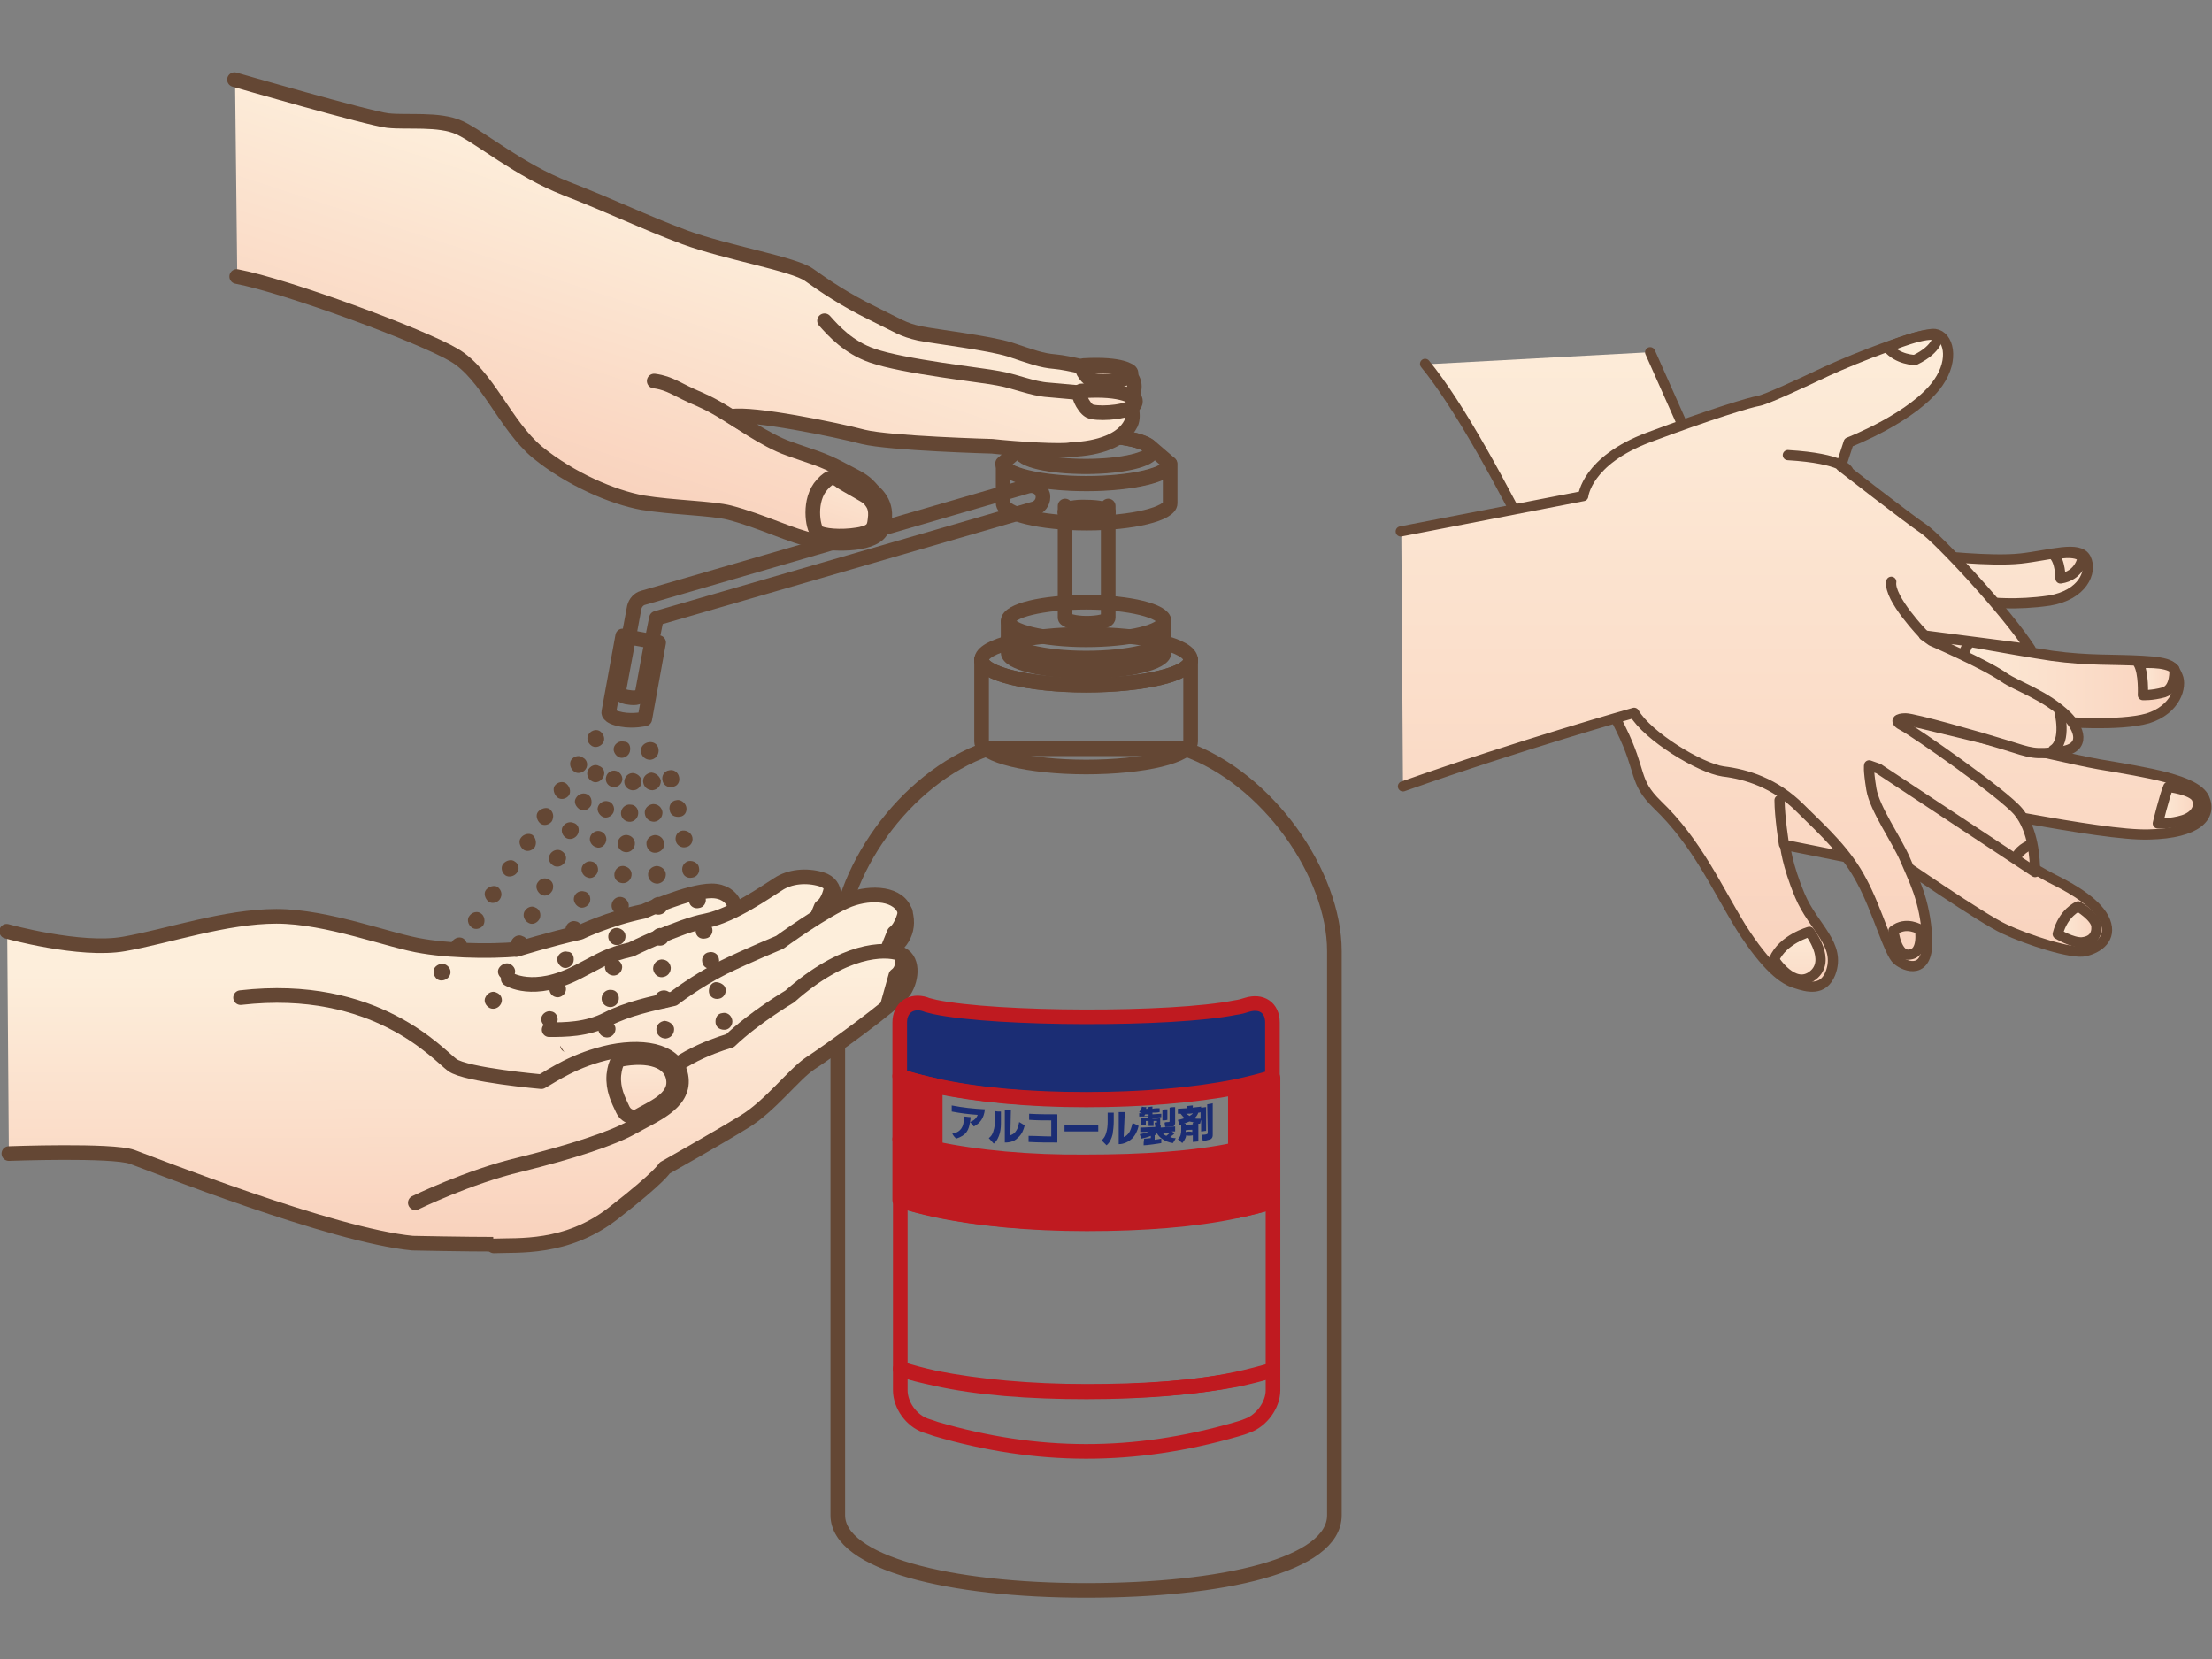 <?xml version="1.0" encoding="utf-8"?>
<!-- Generator: Adobe Illustrator 24.0.1, SVG Export Plug-In . SVG Version: 6.00 Build 0)  -->
<svg version="1.1" id="レイヤー_1" xmlns="http://www.w3.org/2000/svg" xmlns:xlink="http://www.w3.org/1999/xlink" x="0px"
	 y="0px" viewBox="0 0 400 300" style="enable-background:new 0 0 400 300;" xml:space="preserve">
<rect x="0" y="0" width="400" height="300" fill="#808080" stroke="none"/>
<style type="text/css">
	.st0{clip-path:url(#SVGID_2_);fill:url(#SVGID_3_);}
	.st1{fill:none;stroke:#644734;stroke-width:1.845;stroke-linecap:round;stroke-linejoin:round;}
	.st2{clip-path:url(#SVGID_5_);fill:url(#SVGID_6_);}
	.st3{clip-path:url(#SVGID_8_);fill:url(#SVGID_9_);}
	.st4{clip-path:url(#SVGID_11_);fill:url(#SVGID_12_);}
	.st5{clip-path:url(#SVGID_14_);fill:url(#SVGID_15_);}
	.st6{clip-path:url(#SVGID_17_);fill:url(#SVGID_18_);}
	.st7{clip-path:url(#SVGID_20_);fill:url(#SVGID_21_);}
	.st8{clip-path:url(#SVGID_23_);fill:url(#SVGID_24_);}
	.st9{clip-path:url(#SVGID_26_);fill:url(#SVGID_27_);}
	.st10{clip-path:url(#SVGID_29_);fill:url(#SVGID_30_);}
	.st11{clip-path:url(#SVGID_32_);fill:url(#SVGID_33_);}
	.st12{clip-path:url(#SVGID_35_);fill:url(#SVGID_36_);}
	.st13{clip-path:url(#SVGID_38_);fill:url(#SVGID_39_);}
	.st14{clip-path:url(#SVGID_41_);fill:url(#SVGID_42_);}
	.st15{clip-path:url(#SVGID_44_);fill:url(#SVGID_45_);}
	.st16{clip-path:url(#SVGID_47_);fill:url(#SVGID_48_);}
	.st17{clip-path:url(#SVGID_50_);fill:url(#SVGID_51_);}
	.st18{fill:none;stroke:#644734;stroke-width:2.645;stroke-linecap:round;stroke-linejoin:round;}
	.st19{clip-path:url(#SVGID_53_);fill:url(#SVGID_54_);}
	.st20{clip-path:url(#SVGID_56_);fill:url(#SVGID_57_);}
	.st21{clip-path:url(#SVGID_59_);fill:url(#SVGID_60_);}
	.st22{clip-path:url(#SVGID_62_);fill:url(#SVGID_63_);}
	.st23{clip-path:url(#SVGID_65_);fill:url(#SVGID_66_);}
	.st24{clip-path:url(#SVGID_68_);fill:url(#SVGID_69_);}
	.st25{clip-path:url(#SVGID_71_);fill:url(#SVGID_72_);}
	.st26{clip-path:url(#SVGID_74_);fill:url(#SVGID_75_);}
	.st27{clip-path:url(#SVGID_77_);fill:url(#SVGID_78_);}
	.st28{clip-path:url(#SVGID_80_);fill:url(#SVGID_81_);}
	.st29{clip-path:url(#SVGID_83_);fill:url(#SVGID_84_);}
	.st30{clip-path:url(#SVGID_86_);fill:url(#SVGID_87_);}
	.st31{clip-path:url(#SVGID_89_);fill:url(#SVGID_90_);}
	.st32{clip-path:url(#SVGID_92_);fill:url(#SVGID_93_);}
	.st33{clip-path:url(#SVGID_95_);fill:url(#SVGID_96_);}
	.st34{clip-path:url(#SVGID_98_);fill:url(#SVGID_99_);}
	.st35{fill:#1B2D74;}
	.st36{fill:none;stroke:#BF1A20;stroke-width:2.645;stroke-linecap:round;stroke-linejoin:round;}
	.st37{fill:#BF1A20;}
	.st38{fill:#644734;}
</style>
<g>
	<g>
		<g>
			<g>
				<defs>
					<path id="SVGID_1_" d="M372.6,130.3c0,0,10.6,0.9,15.8-0.6c5.2-1.5,6.2-5.8,5.4-7.6c-0.7-1.8-0.9-2.4-6.4-2.8
						c-5.4-0.3-9.7,0-16.3-0.9c-6.6-0.9-23-4-23-4L372.6,130.3z"/>
				</defs>
				<clipPath id="SVGID_2_">
					<use xlink:href="#SVGID_1_"  style="overflow:visible;"/>
				</clipPath>
				
					<linearGradient id="SVGID_3_" gradientUnits="userSpaceOnUse" x1="-53.811" y1="880.347" x2="-50.891" y2="880.347" gradientTransform="matrix(-16.375 0 0 -16.375 -486.225 14538.4)">
					<stop  offset="0" style="stop-color:#F9D2BD"/>
					<stop  offset="1" style="stop-color:#FDEEDB"/>
				</linearGradient>
				<rect x="348.1" y="114.6" class="st0" width="46.4" height="16.6"/>
			</g>
		</g>
	</g>
	<g>
		<path class="st1" d="M348.1,114.6c0,0,16.3,3,23,4c6.6,0.9,10.9,0.6,16.3,0.9c5.4,0.3,5.6,1,6.4,2.8s-0.3,6-5.4,7.6
			c-5.2,1.5-15.8,0.6-15.8,0.6"/>
	</g>
	<g>
		<g>
			<g>
				<defs>
					<path id="SVGID_4_" d="M257.5,65.9C270,81,289,124,293,131.8c4,7.8,2.1,9.3,6.6,13.7c7.2,7,10.6,15.1,15.2,22.3
						c4.5,7.3,7.7,9.4,9.8,10c2.1,0.6,5.1,1.5,6.3-1.8c2-5.3-3-8.3-5.5-14c-2.4-5.7-2.7-9.2-2.7-9.2l13.5,2.7l23.4-46.6
						c0,0,4.8,0.6,10.9-0.3c6.1-0.9,7.8-5.2,6.6-7.6c-1.2-2.4-6.4-0.6-11.8,0c-5.4,0.6-15.8-0.6-15.8-0.6s-10.2-5.4-16.3-8.1
						c-6.1-2.8-28.8-14.9-28.8-14.9l-6.1-13.7L257.5,65.9z"/>
				</defs>
				<clipPath id="SVGID_5_">
					<use xlink:href="#SVGID_4_"  style="overflow:visible;"/>
				</clipPath>
				
					<linearGradient id="SVGID_6_" gradientUnits="userSpaceOnUse" x1="-38.821" y1="864.19" x2="-35.901" y2="864.19" gradientTransform="matrix(0 -42.812 42.812 0 -36679.523 -1484.357)">
					<stop  offset="0" style="stop-color:#F9D2BD"/>
					<stop  offset="1" style="stop-color:#FDEEDB"/>
				</linearGradient>
				<rect x="257.5" y="63.7" class="st2" width="120.8" height="115.6"/>
			</g>
		</g>
	</g>
	<g>
		<path class="st1" d="M298.4,63.7l6.1,13.7c0,0,22.7,12.1,28.8,14.9c6.1,2.7,16.3,8.1,16.3,8.1s10.3,1.2,15.8,0.6
			c5.4-0.6,10.6-2.4,11.8,0s-0.6,6.6-6.6,7.6c-6.1,0.9-10.9,0.3-10.9,0.3l-23.4,46.6l-13.5-2.7c0,0,0.3,3.5,2.7,9.2s7.5,8.8,5.5,14
			c-1.3,3.3-4.2,2.5-6.3,1.8c-2.1-0.6-5.2-2.8-9.8-10c-4.5-7.3-8-15.4-15.2-22.3c-4.4-4.3-2.7-5.8-6.6-13.7c-4-7.8-23-50.9-35.4-66"
			/>
	</g>
	<g>
		<g>
			<g>
				<defs>
					<path id="SVGID_7_" d="M343.3,155.9c0,0,15.3,10.4,19.2,12.3c4,1.8,12.1,4.5,14.6,4c2.4-0.6,4.8-2.4,3.6-5.4
						c-1.2-3-5.7-5.7-8.8-7.3c-3-1.5-5.2-3-9.4-5.7c-4.2-2.7-30.9-20.3-30.9-20.3L343.3,155.9z"/>
				</defs>
				<clipPath id="SVGID_8_">
					<use xlink:href="#SVGID_7_"  style="overflow:visible;"/>
				</clipPath>
				
					<linearGradient id="SVGID_9_" gradientUnits="userSpaceOnUse" x1="-38.833" y1="864.782" x2="-35.913" y2="864.782" gradientTransform="matrix(0 -42.889 42.889 0 -36732.605 -1487.801)">
					<stop  offset="0" style="stop-color:#F9D2BD"/>
					<stop  offset="1" style="stop-color:#FDEEDB"/>
				</linearGradient>
				<rect x="331.6" y="133.3" class="st3" width="50.3" height="39.4"/>
			</g>
		</g>
	</g>
	<g>
		<path class="st1" d="M331.6,133.3c0,0,26.7,17.5,30.9,20.3c4.2,2.8,6.4,4.2,9.4,5.7s7.6,4.2,8.8,7.3s-1.2,4.8-3.6,5.4
			c-2.4,0.6-10.6-2.1-14.6-4c-4-1.8-19.2-12.3-19.2-12.3"/>
	</g>
	<g>
		<g>
			<g>
				<defs>
					<path id="SVGID_10_" d="M349,145c3.3,0,30.8,6.2,39.6,5.9c8.8-0.3,11.5-3.3,10-6.6c-1.5-3.3-10.2-4.5-19.1-6.1
						c-8.8-1.5-37.1-8.6-37.1-8.6L349,145z"/>
				</defs>
				<clipPath id="SVGID_11_">
					<use xlink:href="#SVGID_10_"  style="overflow:visible;"/>
				</clipPath>
				
					<linearGradient id="SVGID_12_" gradientUnits="userSpaceOnUse" x1="-38.825" y1="865.009" x2="-35.905" y2="865.009" gradientTransform="matrix(0 -42.84 42.84 0 -36685.645 -1485.629)">
					<stop  offset="0" style="stop-color:#F9D2BD"/>
					<stop  offset="1" style="stop-color:#FDEEDB"/>
				</linearGradient>
				<rect x="342.4" y="129.6" class="st4" width="57.7" height="21.6"/>
			</g>
		</g>
	</g>
	<g>
		<path class="st1" d="M342.4,129.6c0,0,28.3,7,37.1,8.6c8.8,1.5,17.5,2.8,19.1,6.1c1.5,3.3-1.2,6.4-10,6.6
			c-8.8,0.3-36.3-5.9-39.6-5.9"/>
	</g>
	<g>
		<g>
			<g>
				<defs>
					<path id="SVGID_13_" d="M330.5,67.1c-5.2,2.4-10.9,5.2-12.4,5.4c-1.5,0.3-8.8,2.4-19.9,6.6c-11.2,4.2-11.8,10.6-11.8,10.6
						l-33,6.4l0.3,45.7c21.4-7.6,41.7-13.3,41.7-13.3c2.4,4.2,11.8,10,16.1,10.6c4.2,0.6,9.4,2.1,13.9,6.6s8.5,8.2,11.2,13.3
						c2.7,5.2,4.9,13,6.4,14.2c1.5,1.2,5.7,3,5.4-4c-0.3-7-2.4-10.6-4-14.2c-1.5-3.6-5.4-9-6.1-12.7c-0.6-3.6-0.4-4.3-0.4-4.3
						l1.7,0.6l28.4,18.8c0-2.4-0.3-7.6-3-10.9c-2.8-3.3-19-14.6-20.8-15.5c-1.8-0.9-1.2-1.4,0.4-1.4c1.5,0,13.2,3.2,18,4.8
						s5.2,1.8,10,1.2c4.8-0.6,3.3-4.2,1.2-6.4c-3.9-3.9-9-5.4-11.4-7c-3.6-2.5-13.1-6.6-13.1-6.6l-1.4-1l19.3,2.5
						c-4.2-6.6-16.7-20-19.4-21.8c-2.7-1.8-14.9-11.3-14.9-11.3l1.4-4.3c0,0,12-4.7,16.2-10.8c3-4.2,1.8-8.5-0.6-8.8
						c-0.1,0-0.2,0-0.3,0C346.8,60.3,335.5,64.7,330.5,67.1"/>
				</defs>
				<clipPath id="SVGID_14_">
					<use xlink:href="#SVGID_13_"  style="overflow:visible;"/>
				</clipPath>
				
					<linearGradient id="SVGID_15_" gradientUnits="userSpaceOnUse" x1="-38.824" y1="864.153" x2="-35.903" y2="864.153" gradientTransform="matrix(0 -42.828 42.828 0 -36694.777 -1485.091)">
					<stop  offset="0" style="stop-color:#F9D2BD"/>
					<stop  offset="1" style="stop-color:#FDEEDB"/>
				</linearGradient>
				<rect x="253.3" y="60.3" class="st5" width="124.1" height="116"/>
			</g>
		</g>
	</g>
	<g>
		<path class="st1" d="M253.3,96.1l33-6.4c0,0,0.6-6.4,11.8-10.6c11.2-4.2,18.5-6.4,19.9-6.6c1.5-0.3,7.3-3,12.4-5.4
			c5.2-2.4,17-7,19.5-6.7c2.4,0.3,3.6,4.5,0.6,8.8c-4.3,6.2-16.2,10.8-16.2,10.8l-1.4,4.3c0,0,12.2,9.5,14.9,11.3
			s15.1,15.1,19.4,21.8l-19.3-2.5l1.4,1c0,0,9.5,4.1,13.1,6.6c2.3,1.6,7.5,3.2,11.4,7c2.1,2.1,3.7,5.8-1.2,6.4
			c-4.8,0.6-5.2,0.3-10-1.2c-4.8-1.5-16.5-4.8-18-4.8s-2.2,0.5-0.4,1.4c1.8,0.9,18.1,12.2,20.8,15.5c2.7,3.3,3,8.5,3,10.9
			l-28.3-18.7l-1.7-0.6c0,0-0.2,0.6,0.4,4.3c0.6,3.6,4.5,9,6.1,12.7c1.5,3.6,3.6,7.3,4,14.2c0.3,6.9-4,5.2-5.4,4
			c-1.5-1.2-3.6-9-6.4-14.2c-2.7-5.2-6.6-8.8-11.2-13.3c-4.5-4.5-9.7-6.1-13.9-6.6c-4.2-0.6-13.7-6.4-16.1-10.6
			c0,0-20.3,5.7-41.8,13.3"/>
	</g>
	<g>
		<g>
			<g>
				<defs>
					<path id="SVGID_16_" d="M347.9,114.8l-5.9-9.6C341.5,108.2,347.9,114.8,347.9,114.8"/>
				</defs>
				<clipPath id="SVGID_17_">
					<use xlink:href="#SVGID_16_"  style="overflow:visible;"/>
				</clipPath>
				
					<linearGradient id="SVGID_18_" gradientUnits="userSpaceOnUse" x1="-38.819" y1="864.597" x2="-35.898" y2="864.597" gradientTransform="matrix(0 -42.8 42.8 0 -36660.492 -1483.865)">
					<stop  offset="0" style="stop-color:#F9D2BD"/>
					<stop  offset="1" style="stop-color:#FDEEDB"/>
				</linearGradient>
				<rect x="341.5" y="105.3" class="st6" width="6.4" height="9.6"/>
			</g>
		</g>
	</g>
	<g>
		<path class="st1" d="M347.9,114.8c0,0-6.4-6.6-5.9-9.6"/>
	</g>
	<g>
		<g>
			<g>
				<defs>
					<path id="SVGID_19_" d="M334.2,85.1c0,0-0.8-2.2-10.9-2.8L334.2,85.1z"/>
				</defs>
				<clipPath id="SVGID_20_">
					<use xlink:href="#SVGID_19_"  style="overflow:visible;"/>
				</clipPath>
				
					<linearGradient id="SVGID_21_" gradientUnits="userSpaceOnUse" x1="-38.844" y1="864.348" x2="-35.924" y2="864.348" gradientTransform="matrix(0 -42.942 42.942 0 -36788.062 -1490.13)">
					<stop  offset="0" style="stop-color:#F9D2BD"/>
					<stop  offset="1" style="stop-color:#FDEEDB"/>
				</linearGradient>
				<rect x="323.4" y="82.4" class="st7" width="10.9" height="2.8"/>
			</g>
		</g>
	</g>
	<g>
		<path class="st1" d="M334.2,85.1c0,0-0.8-2.2-10.9-2.8"/>
	</g>
	<g>
		<g>
			<g>
				<defs>
					<path id="SVGID_22_" d="M341.3,62.8c1.8,2.3,5,2.3,5,2.3c4.3-2,4.1-4.3,4.1-4.3c-0.3-0.2-0.6-0.3-1.1-0.3
						C346.7,60.5,341.3,62.8,341.3,62.8"/>
				</defs>
				<clipPath id="SVGID_23_">
					<use xlink:href="#SVGID_22_"  style="overflow:visible;"/>
				</clipPath>
				
					<linearGradient id="SVGID_24_" gradientUnits="userSpaceOnUse" x1="-39.248" y1="864.477" x2="-36.328" y2="864.477" gradientTransform="matrix(0 -45.258 45.258 0 -38778.094 -1592.213)">
					<stop  offset="0" style="stop-color:#F9D2BD"/>
					<stop  offset="1" style="stop-color:#FDEEDB"/>
				</linearGradient>
				<rect x="341.3" y="60.5" class="st8" width="9.3" height="4.5"/>
			</g>
		</g>
	</g>
	<g>
		<path class="st1" d="M350.4,60.8c0,0,0.2,2.2-4.1,4.3c0,0-3.1,0-5-2.3C341.3,62.8,348.8,59.6,350.4,60.8z"/>
	</g>
	<g>
		<g>
			<g>
				<defs>
					<path id="SVGID_25_" d="M371.3,135.7c2.5-1.6,1.1-7,1.1-7L371.3,135.7z"/>
				</defs>
				<clipPath id="SVGID_26_">
					<use xlink:href="#SVGID_25_"  style="overflow:visible;"/>
				</clipPath>
				
					<linearGradient id="SVGID_27_" gradientUnits="userSpaceOnUse" x1="-38.828" y1="865.027" x2="-35.908" y2="865.027" gradientTransform="matrix(0 -42.861 42.861 0 -36703.031 -1486.551)">
					<stop  offset="0" style="stop-color:#F9D2BD"/>
					<stop  offset="1" style="stop-color:#FDEEDB"/>
				</linearGradient>
				<rect x="371.3" y="128.6" class="st9" width="2.5" height="7"/>
			</g>
		</g>
	</g>
	<g>
		<path class="st1" d="M372.4,128.6c0,0,1.4,5.4-1.1,7"/>
	</g>
	<g>
		<g>
			<g>
				<defs>
					<path id="SVGID_28_" d="M364.7,155l2.8-2.3C367.4,152.7,365.4,153.4,364.7,155"/>
				</defs>
				<clipPath id="SVGID_29_">
					<use xlink:href="#SVGID_28_"  style="overflow:visible;"/>
				</clipPath>
				
					<linearGradient id="SVGID_30_" gradientUnits="userSpaceOnUse" x1="-38.815" y1="864.928" x2="-35.895" y2="864.928" gradientTransform="matrix(0 -42.778 42.778 0 -36634.117 -1482.87)">
					<stop  offset="0" style="stop-color:#F9D2BD"/>
					<stop  offset="1" style="stop-color:#FDEEDB"/>
				</linearGradient>
				<rect x="364.7" y="152.7" class="st10" width="2.8" height="2.3"/>
			</g>
		</g>
	</g>
	<g>
		<path class="st1" d="M367.4,152.7c0,0-2,0.6-2.8,2.3"/>
	</g>
	<g>
		<g>
			<g>
				<defs>
					<path id="SVGID_31_" d="M342.4,168.4c0,0,0.5,4.8,3,4.3c2.5-0.5,1.8-4.5,1.8-4.5s-1-0.6-2.3-0.6
						C344.1,167.5,343.3,167.8,342.4,168.4"/>
				</defs>
				<clipPath id="SVGID_32_">
					<use xlink:href="#SVGID_31_"  style="overflow:visible;"/>
				</clipPath>
				
					<linearGradient id="SVGID_33_" gradientUnits="userSpaceOnUse" x1="-38.956" y1="864.552" x2="-36.036" y2="864.552" gradientTransform="matrix(0 -43.757 43.757 0 -37484.953 -1526.859)">
					<stop  offset="0" style="stop-color:#F9D2BD"/>
					<stop  offset="1" style="stop-color:#FDEEDB"/>
				</linearGradient>
				<rect x="342.4" y="167.5" class="st11" width="5.4" height="5.6"/>
			</g>
		</g>
	</g>
	<g>
		<path class="st1" d="M347.2,168.1c0,0-2.5-1.6-4.8,0.2c0,0,0.5,4.8,3,4.3C347.9,172.3,347.2,168.1,347.2,168.1z"/>
	</g>
	<g>
		<g>
			<g>
				<defs>
					<path id="SVGID_34_" d="M322.6,152.7l-0.8-8C321.7,147.7,322.6,152.7,322.6,152.7"/>
				</defs>
				<clipPath id="SVGID_35_">
					<use xlink:href="#SVGID_34_"  style="overflow:visible;"/>
				</clipPath>
				
					<linearGradient id="SVGID_36_" gradientUnits="userSpaceOnUse" x1="-2.647" y1="876.754" x2="0.273" y2="876.754" gradientTransform="matrix(0 -6.537 6.537 0 -5409.002 141.593)">
					<stop  offset="0" style="stop-color:#F9D2BD"/>
					<stop  offset="1" style="stop-color:#FDEEDB"/>
				</linearGradient>
				<rect x="321.7" y="144.7" class="st12" width="0.8" height="8"/>
			</g>
		</g>
	</g>
	<g>
		<path class="st1" d="M322.6,152.7c0,0-0.8-5-0.8-8"/>
	</g>
	<g>
		<g>
			<g>
				<defs>
					<path id="SVGID_37_" d="M371.3,100.3c1.3,1.1,1.3,4.3,1.3,4.3c3.5-0.5,4-3.7,4-3.7c-0.5-0.7-1.6-0.9-2.7-0.9
						C372.6,100,371.3,100.3,371.3,100.3"/>
				</defs>
				<clipPath id="SVGID_38_">
					<use xlink:href="#SVGID_37_"  style="overflow:visible;"/>
				</clipPath>
				
					<linearGradient id="SVGID_39_" gradientUnits="userSpaceOnUse" x1="-103.308" y1="1000.206" x2="-100.388" y2="1000.206" gradientTransform="matrix(-2.272 0 0 -2.272 142.257 2375.08)">
					<stop  offset="0" style="stop-color:#F9D2BD"/>
					<stop  offset="1" style="stop-color:#FDEEDB"/>
				</linearGradient>
				<rect x="371.3" y="100" class="st13" width="5.3" height="4.6"/>
			</g>
		</g>
	</g>
	<g>
		<path class="st1" d="M376.6,100.9c0,0-0.5,3.2-4,3.7c0,0,0-3.2-1.3-4.3C371.3,100.3,375.6,99.3,376.6,100.9z"/>
	</g>
	<g>
		<g>
			<g>
				<defs>
					<path id="SVGID_40_" d="M386.6,119.9c0.9,1.8,0.8,5.7,0.8,5.7s1.6,0.2,3.8-0.5c2.2-0.6,1.9-4.2,1.9-4.2c-0.8-1-3.1-1.2-4.8-1.2
						C387.4,119.8,386.6,119.9,386.6,119.9"/>
				</defs>
				<clipPath id="SVGID_41_">
					<use xlink:href="#SVGID_40_"  style="overflow:visible;"/>
				</clipPath>
				
					<linearGradient id="SVGID_42_" gradientUnits="userSpaceOnUse" x1="-97.677" y1="972.363" x2="-94.757" y2="972.363" gradientTransform="matrix(-2.723 0 0 -2.723 127.677 2770.593)">
					<stop  offset="0" style="stop-color:#F9D2BD"/>
					<stop  offset="1" style="stop-color:#FDEEDB"/>
				</linearGradient>
				<rect x="386.6" y="119.8" class="st14" width="6.8" height="6"/>
			</g>
		</g>
	</g>
	<g>
		<path class="st1" d="M393.2,121c0,0,0.3,3.5-1.9,4.2c-2.2,0.6-3.8,0.5-3.8,0.5s0.2-4-0.8-5.7C386.6,119.9,391.9,119.5,393.2,121z"
			/>
	</g>
	<g>
		<g>
			<g>
				<defs>
					<path id="SVGID_43_" d="M390.1,149c0,0,2.4,0,4.6-0.6c2.2-0.6,3.2-2.4,2.4-4c-0.8-1.6-5.1-2-5.1-2
						C391.4,143.9,390.1,149,390.1,149"/>
				</defs>
				<clipPath id="SVGID_44_">
					<use xlink:href="#SVGID_43_"  style="overflow:visible;"/>
				</clipPath>
				
					<linearGradient id="SVGID_45_" gradientUnits="userSpaceOnUse" x1="-92.481" y1="954.599" x2="-89.561" y2="954.599" gradientTransform="matrix(-3.084 0 0 -3.084 112.99 3089.533)">
					<stop  offset="0" style="stop-color:#F9D2BD"/>
					<stop  offset="1" style="stop-color:#FDEEDB"/>
				</linearGradient>
				<rect x="390.1" y="142.3" class="st15" width="7.8" height="6.7"/>
			</g>
		</g>
	</g>
	<g>
		<path class="st1" d="M392.1,142.3c0,0,4.3,0.5,5.1,2c0.8,1.6-0.2,3.3-2.4,4s-4.6,0.6-4.6,0.6S391.4,143.9,392.1,142.3z"/>
	</g>
	<g>
		<g>
			<g>
				<defs>
					<path id="SVGID_46_" d="M372.1,168.9c0,0,2.6,1.6,4.4,1.5c1.9-0.2,2.7-1.3,2.6-2.9c-0.2-1.6-3.3-3.5-3.3-3.5
						S373.1,165,372.1,168.9"/>
				</defs>
				<clipPath id="SVGID_47_">
					<use xlink:href="#SVGID_46_"  style="overflow:visible;"/>
				</clipPath>
				
					<linearGradient id="SVGID_48_" gradientUnits="userSpaceOnUse" x1="-91.54" y1="956.129" x2="-88.62" y2="956.129" gradientTransform="matrix(-2.883 0 0 -2.883 115.64 2924.053)">
					<stop  offset="0" style="stop-color:#F9D2BD"/>
					<stop  offset="1" style="stop-color:#FDEEDB"/>
				</linearGradient>
				<rect x="372.1" y="163.9" class="st16" width="7.2" height="6.6"/>
			</g>
		</g>
	</g>
	<g>
		<path class="st1" d="M375.8,163.9c0,0-2.7,1.1-3.7,5c0,0,2.6,1.6,4.4,1.5c1.9-0.2,2.7-1.3,2.6-2.9
			C379,165.8,375.8,163.9,375.8,163.9z"/>
	</g>
	<g>
		<g>
			<g>
				<defs>
					<path id="SVGID_49_" d="M320.8,173.5c0,0,3.5,5.6,7,2.9c3.5-2.7-0.6-7.8-0.6-7.8S322.4,169.8,320.8,173.5"/>
				</defs>
				<clipPath id="SVGID_50_">
					<use xlink:href="#SVGID_49_"  style="overflow:visible;"/>
				</clipPath>
				
					<linearGradient id="SVGID_51_" gradientUnits="userSpaceOnUse" x1="-6.019" y1="876.885" x2="-3.098" y2="876.885" gradientTransform="matrix(0 -6.674 6.674 0 -5526.332 144.115)">
					<stop  offset="0" style="stop-color:#F9D2BD"/>
					<stop  offset="1" style="stop-color:#FDEEDB"/>
				</linearGradient>
				<rect x="320.8" y="168.5" class="st17" width="10.5" height="10.5"/>
			</g>
		</g>
	</g>
	<path class="st1" d="M327.2,168.5c0,0-4.8,1.3-6.4,5c0,0,3.5,5.6,7,2.9C331.3,173.7,327.2,168.5,327.2,168.5z"/>
</g>
<g>
	<g>
		<path class="st18" d="M178.6,135.4c-15.2,5.3-27.1,22.7-27.1,36.6v102c0,8.6,20.1,13.6,44.9,13.6s44.9-4.6,44.9-13.6V172
			c0-13.9-12-31.3-27.1-36.6L178.6,135.4L178.6,135.4z"/>
	</g>
	<g>
		<path class="st18" d="M177.5,119.3c0,2.5,8.5,4.6,18.9,4.6c10.4,0,18.9-2,18.9-4.6"/>
	</g>
	<g>
		<path class="st18" d="M177.5,119.3v14.1v0.7c0,2.5,8.5,4.6,18.9,4.6c10.4,0,18.9-2,18.9-4.6v-0.7v-14.1"/>
	</g>
	<g>
		<path class="st18" d="M177.5,119.3c0,2.5,8.5,4.6,18.9,4.6c10.4,0,18.9-2,18.9-4.6s-8.5-4.6-18.9-4.6
			C185.9,114.7,177.5,116.8,177.5,119.3z"/>
	</g>
	<g>
		<path class="st18" d="M182.3,115.6c0,1.8,6.3,3.4,14.1,3.4s14.1-1.5,14.1-3.4"/>
	</g>
	<g>
		<path class="st18" d="M182.3,112.5v5v0.5c0,1.8,6.3,3.4,14.1,3.4s14.1-1.6,14.1-3.4v-0.5v-5"/>
	</g>
	<g>
		<path class="st18" d="M182.3,112.3c0,1.8,6.3,3.4,14.1,3.4s14.1-1.5,14.1-3.4c0-1.8-6.3-3.4-14.1-3.4S182.3,110.4,182.3,112.3z"/>
	</g>
	<g>
		<path class="st18" d="M192.6,92.6c0,0.5,1.7,1,3.9,1c2.1,0,3.9-0.4,3.9-1"/>
	</g>
	<g>
		<path class="st18" d="M192.6,91.5v20.1v0.1c0,0.5,1.7,1,3.9,1c2.1,0,3.9-0.4,3.9-1v-0.1V91.5"/>
	</g>
	<g>
		<path class="st18" d="M192.6,92.6c0,0.5,1.7,1,3.9,1c2.1,0,3.9-0.4,3.9-1c0-0.5-1.7-0.9-3.9-0.9C194.3,91.6,192.6,92,192.6,92.6z"
			/>
	</g>
	<g>
		<path class="st18" d="M185,80.7c-0.3,0.3-0.5,0.6-0.5,0.9c0,1.6,5.3,2.8,11.9,2.8s11.9-1.3,11.9-2.8c0-0.3-0.2-0.6-0.5-0.8"/>
	</g>
	<g>
		<path class="st18" d="M207.9,80.7l3.6,3.1c0,2-6.7,3.6-15.1,3.6c-8.3,0-15.1-1.7-15.1-3.6l3.7-3.2l0,0c1.5-1.2,6-2,11.4-2
			C201.8,78.7,206.4,79.5,207.9,80.7L207.9,80.7z"/>
	</g>
	<g>
		<path class="st18" d="M181.4,91v-7.1c0,2,6.8,3.6,15.1,3.6c8.4,0,15.1-1.7,15.1-3.6V91c0,1.9-6.7,3.6-15.1,3.6
			C188.1,94.6,181.4,92.9,181.4,91L181.4,91z"/>
	</g>
	<g>
		<path class="st18" d="M184.5,81.5c0,1.6,5.3,2.8,11.9,2.8c6.6,0,11.9-1.3,11.9-2.8c0-1.6-5.3-2.8-11.9-2.8S184.5,79.9,184.5,81.5z
			"/>
	</g>
	<g>
		<g>
			<g>
				<defs>
					<path id="SVGID_52_" d="M22.5,170.8c-8,1.4-21.2-2.3-21.2-2.3l0.3,40.4c0,0,18.7-0.8,22.3,0.6c3.7,1.4,36.1,14.3,50.7,15.6
						c0,0,9.2,0.2,15.6,0.2h0.6c4.7-0.2,12.4,0,19.9-5.8c8.5-6.6,9.2-8.2,9.2-8.2l-24.6-39.6c-4,0.7-12.9,0.7-18.8-0.3
						s-17.2-5.4-26.5-5.4C40.8,165.8,30.5,169.4,22.5,170.8"/>
				</defs>
				<clipPath id="SVGID_53_">
					<use xlink:href="#SVGID_52_"  style="overflow:visible;"/>
				</clipPath>
				
					<linearGradient id="SVGID_54_" gradientUnits="userSpaceOnUse" x1="-25.837" y1="859.1" x2="-21.554" y2="859.1" gradientTransform="matrix(0 -11.071 11.071 0 -9450.23 -62.433)">
					<stop  offset="0" style="stop-color:#F9D2BD"/>
					<stop  offset="1" style="stop-color:#FDEEDB"/>
				</linearGradient>
				<rect x="1.2" y="165.8" class="st19" width="118.7" height="59.5"/>
			</g>
		</g>
	</g>
	<g>
		<path class="st18" d="M1.2,168.4c0,0,13.3,3.7,21.2,2.3c8-1.4,18.3-5,27.6-5s20.6,4.5,26.5,5.4c5.9,1,15,1,18.8,0.3l24.6,39.6
			c0,0-0.9,1.5-9.2,8.2c-7.5,5.9-15.3,5.6-19.9,5.8h-0.6c-6.4,0-15.6-0.2-15.6-0.2c-14.6-1.4-47.1-14.3-50.7-15.6
			c-3.6-1.3-22.3-0.6-22.3-0.6"/>
	</g>
	<g>
		<g>
			<g>
				<defs>
					<path id="SVGID_55_" d="M116.2,164.8c-6.3,1.4-11.5,3.8-11.5,3.8c-5.3,1.2-11.5,3.1-11.5,3.1l5.9,8.6c0,0,5.6-4.7,10.3-5.4
						c4.7-0.8,10.1-3.3,10.1-3.3c3.5-1.5,6.1-3.2,6.1-3.2s1.5-0.5,4.9-1.7c3.7-1.3,2.2-5.5-2-5.5
						C124.3,161.2,116.2,164.8,116.2,164.8"/>
				</defs>
				<clipPath id="SVGID_56_">
					<use xlink:href="#SVGID_55_"  style="overflow:visible;"/>
				</clipPath>
				
					<linearGradient id="SVGID_57_" gradientUnits="userSpaceOnUse" x1="-25.843" y1="862.808" x2="-21.559" y2="862.808" gradientTransform="matrix(0 -11.073 11.073 0 -9440.363 -62.56)">
					<stop  offset="0" style="stop-color:#F9D2BD"/>
					<stop  offset="1" style="stop-color:#FDEEDB"/>
				</linearGradient>
				<rect x="93.4" y="161.2" class="st20" width="41" height="19.2"/>
			</g>
		</g>
	</g>
	<g>
		<path class="st18" d="M93.4,171.7c0,0,6.1-1.9,11.5-3.1c0,0,5.1-2.5,11.5-3.8c0,0,8.1-3.7,12.3-3.7s5.8,4.3,2,5.5
			c-3.4,1.2-4.9,1.7-4.9,1.7s-2.6,1.7-6.1,3.2c0,0-5.4,2.5-10.1,3.3c-4.7,0.9-10.3,5.4-10.3,5.4"/>
	</g>
	<g>
		<g>
			<g>
				<defs>
					<path id="SVGID_58_" d="M140.7,159.9c-2.1,1.4-8.2,5.6-13,6.6c-4.9,1-13.6,5.2-13.6,5.2c-4.3,1-5.1,1.7-9.5,4
						c-8.3,4.3-12.7,1.3-12.7,1.3l10.6,12c3.3-0.7,9.1-2.3,15.5-5.6c6.5-3.3,7.5-5.6,13.6-8c3.9-1.5,6-3.1,12.5-6.1
						c2.1-0.8,5-3.5,5.8-4.7s1.7-4.7-1.5-5.6c-1-0.3-2-0.4-3-0.4C143.7,158.6,142,159,140.7,159.9"/>
				</defs>
				<clipPath id="SVGID_59_">
					<use xlink:href="#SVGID_58_"  style="overflow:visible;"/>
				</clipPath>
				
					<linearGradient id="SVGID_60_" gradientUnits="userSpaceOnUse" x1="-25.881" y1="863.347" x2="-21.598" y2="863.347" gradientTransform="matrix(0 -11.093 11.093 0 -9455.64 -63.439)">
					<stop  offset="0" style="stop-color:#F9D2BD"/>
					<stop  offset="1" style="stop-color:#FDEEDB"/>
				</linearGradient>
				<rect x="91.9" y="158.6" class="st21" width="59.9" height="30.4"/>
			</g>
		</g>
	</g>
	<g>
		<path class="st18" d="M91.9,177c0,0,4.5,3,12.7-1.3c4.5-2.3,5.2-3,9.5-4c0,0,8.7-4.3,13.6-5.2c4.9-1,10.9-5.3,13-6.6
			c2.1-1.4,5.1-1.7,7.8-0.9c3.3,1,2.3,4.5,1.5,5.6s-3.7,3.8-5.8,4.7c-6.4,3-8.6,4.6-12.5,6.1c-6.1,2.3-7.1,4.7-13.6,8
			c-6.5,3.3-12.2,5-15.5,5.6"/>
	</g>
	<g>
		<g>
			<g>
				<defs>
					<path id="SVGID_61_" d="M148.4,164l-1.2,2.9l1.5-3.2C148.7,163.8,148.5,163.9,148.4,164 M148.8,163.7c1.2-1.1,1.5-3.1,1.5-3.1
						L148.8,163.7z"/>
				</defs>
				<clipPath id="SVGID_62_">
					<use xlink:href="#SVGID_61_"  style="overflow:visible;"/>
				</clipPath>
				
					<linearGradient id="SVGID_63_" gradientUnits="userSpaceOnUse" x1="35.043" y1="873.212" x2="39.326" y2="873.212" gradientTransform="matrix(0 -3.17 3.17 0 -2618.815 280.467)">
					<stop  offset="0" style="stop-color:#F9D2BD"/>
					<stop  offset="1" style="stop-color:#FDEEDB"/>
				</linearGradient>
				<rect x="147.4" y="160.6" class="st22" width="2.9" height="6.3"/>
			</g>
		</g>
	</g>
	<g>
		<path class="st18" d="M150.3,160.6c0,0-0.4,2.5-1.8,3.4l-1.2,2.9"/>
	</g>
	<g>
		<g>
			<g>
				<defs>
					<path id="SVGID_64_" d="M153.6,162.6c-4.5,1.7-12.6,7.7-12.6,7.7s-5.8,2.4-10.1,4.5c-5.1,2.5-9.1,5.7-9.1,5.7
						c-4,0.8-8.3,1.7-12,3.7c-3.7,1.9-7.6,1.9-10.5,1.9l9.1,13.8c7.3-3,21.2-9.2,27.2-12.6c5.9-3.3,7-5.9,10.6-7.6
						c3.7-1.7,10.3-6.2,10.3-6.2s-0.2,0.3,3-1c3.1-1.4,5.1-4.2,4.2-7.6c-0.7-2.2-3-3.1-5.6-3.1C156.6,161.7,155,162,153.6,162.6"/>
				</defs>
				<clipPath id="SVGID_65_">
					<use xlink:href="#SVGID_64_"  style="overflow:visible;"/>
				</clipPath>
				
					<linearGradient id="SVGID_66_" gradientUnits="userSpaceOnUse" x1="-25.913" y1="864.044" x2="-21.63" y2="864.044" gradientTransform="matrix(0 -11.111 11.111 0 -9468.512 -64.234)">
					<stop  offset="0" style="stop-color:#F9D2BD"/>
					<stop  offset="1" style="stop-color:#FDEEDB"/>
				</linearGradient>
				<rect x="99.3" y="161.7" class="st23" width="65.4" height="38.2"/>
			</g>
		</g>
	</g>
	<g>
		<path class="st18" d="M99.3,186.2c2.8,0,6.8,0,10.5-1.9s8-2.8,12-3.7c0,0,4.1-3.2,9.1-5.7c4.3-2.1,10.1-4.5,10.1-4.5
			s8.2-6,12.6-7.7c4-1.5,9.1-1.2,10.1,2.3c1,3.5-1,6.3-4.2,7.6c-3.1,1.4-3,1-3,1s-6.7,4.6-10.3,6.2c-3.7,1.7-4.7,4.3-10.6,7.6
			c-5.9,3.3-19.9,9.6-27.2,12.6"/>
	</g>
	<g>
		<g>
			<g>
				<defs>
					<path id="SVGID_67_" d="M161.7,168.6l-1.3,3.2l1.7-3.5C161.9,168.4,161.9,168.5,161.7,168.6 M162,168.3
						c1.3-1.2,1.7-3.4,1.7-3.4L162,168.3z"/>
				</defs>
				<clipPath id="SVGID_68_">
					<use xlink:href="#SVGID_67_"  style="overflow:visible;"/>
				</clipPath>
				
					<linearGradient id="SVGID_69_" gradientUnits="userSpaceOnUse" x1="26.381" y1="875.153" x2="30.664" y2="875.153" gradientTransform="matrix(0 -3.475 3.475 0 -2879.326 268.417)">
					<stop  offset="0" style="stop-color:#F9D2BD"/>
					<stop  offset="1" style="stop-color:#FDEEDB"/>
				</linearGradient>
				<rect x="160.5" y="164.9" class="st24" width="3.2" height="6.9"/>
			</g>
		</g>
	</g>
	<g>
		<path class="st18" d="M163.7,164.9c0,0-0.5,2.7-2,3.8l-1.3,3.2"/>
	</g>
	<g>
		<g>
			<g>
				<defs>
					<path id="SVGID_70_" d="M142.6,180.2c0,0-6.3,3.7-10.8,8c0,0-9.6,2.6-13.2,7.8c0,0-12.7,1.1-18.6,4.3c0,0-7.7,2.5-12.1,5.3
						l1.4,19.7c4.3-0.2,13.1,0.7,21.6-5.9s9.2-8.2,9.2-8.2s9.6-5.4,14.3-8.3c4.7-2.8,9.1-8.8,12-10.6c2.8-1.8,15.4-10.8,17-13.1
						c1.5-2.3,1.7-6-0.9-6.8c-0.7-0.2-1.6-0.4-2.7-0.4C156,172,150,173.6,142.6,180.2"/>
				</defs>
				<clipPath id="SVGID_71_">
					<use xlink:href="#SVGID_70_"  style="overflow:visible;"/>
				</clipPath>
				
					<linearGradient id="SVGID_72_" gradientUnits="userSpaceOnUse" x1="-25.969" y1="863.657" x2="-21.686" y2="863.657" gradientTransform="matrix(0 -11.148 11.148 0 -9501.176 -65.894)">
					<stop  offset="0" style="stop-color:#F9D2BD"/>
					<stop  offset="1" style="stop-color:#FDEEDB"/>
				</linearGradient>
				<rect x="87.9" y="172" class="st25" width="77" height="53.9"/>
			</g>
		</g>
	</g>
	<g>
		<path class="st18" d="M89.3,225.3c4.3-0.2,13.1,0.7,21.6-5.9s9.3-8.2,9.3-8.2s9.6-5.4,14.3-8.3c4.7-2.8,9.1-8.7,12-10.6
			c2.8-1.8,15.4-10.8,17-13.1c1.5-2.3,1.7-6-0.9-6.8c-2.6-0.9-10-0.9-19.8,7.8c0,0-6.3,3.7-10.8,8c0,0-9.6,2.6-13.2,7.8
			c0,0-12.7,1.1-18.6,4.3c0,0-7.7,2.5-12.1,5.3"/>
	</g>
	<g>
		<g>
			<g>
				<defs>
					<path id="SVGID_73_" d="M43.4,180.4l31.7,37.1c0,0,9.6-4.7,18.9-7c9.3-2.3,16.7-4.7,20.4-6.8c3.7-2.1,9.3-4.2,8.8-8.8
						c-0.5-4.7-6.1-6.1-12.7-4.8c-6.6,1.3-10.6,4.3-12.6,5.4c0,0-13.6-1.2-16.1-3c-2.2-1.7-11.8-12.6-31.9-12.6
						C47.8,180,45.6,180.1,43.4,180.4"/>
				</defs>
				<clipPath id="SVGID_74_">
					<use xlink:href="#SVGID_73_"  style="overflow:visible;"/>
				</clipPath>
				
					<linearGradient id="SVGID_75_" gradientUnits="userSpaceOnUse" x1="-26.02" y1="860.708" x2="-21.737" y2="860.708" gradientTransform="matrix(0 -11.175 11.175 0 -9535.216 -67.138)">
					<stop  offset="0" style="stop-color:#F9D2BD"/>
					<stop  offset="1" style="stop-color:#FDEEDB"/>
				</linearGradient>
				<rect x="43.4" y="180" class="st26" width="80.3" height="37.5"/>
			</g>
		</g>
	</g>
	<g>
		<path class="st18" d="M75.1,217.5c0,0,9.6-4.7,18.9-6.9c9.3-2.3,16.7-4.7,20.4-6.8c3.7-2.1,9.3-4.2,8.8-8.8
			c-0.5-4.7-6.1-6.1-12.7-4.8c-6.6,1.4-10.6,4.3-12.6,5.4c0,0-13.6-1.2-16.1-3c-2.5-1.8-13.8-15-38.3-12.2"/>
	</g>
	<g>
		<g>
			<g>
				<defs>
					<path id="SVGID_76_" d="M112.1,191.6c0,0-0.8,0.1-1.1,2.7c-0.3,2.6,0.8,4.6,1.6,6.3c0.8,1.7,2.5,1.4,2.5,1.4
						c2.8-1.7,7.1-3.2,6.7-6.7c-0.3-2.7-2.9-4.1-6.4-4.1C114.3,191.2,113.3,191.4,112.1,191.6"/>
				</defs>
				<clipPath id="SVGID_77_">
					<use xlink:href="#SVGID_76_"  style="overflow:visible;"/>
				</clipPath>
				
					<linearGradient id="SVGID_78_" gradientUnits="userSpaceOnUse" x1="6.434" y1="864.452" x2="10.717" y2="864.452" gradientTransform="matrix(0 -4.387 4.387 0 -3675.7 234.235)">
					<stop  offset="0" style="stop-color:#F9D2BD"/>
					<stop  offset="1" style="stop-color:#FDEEDB"/>
				</linearGradient>
				<rect x="110.7" y="191.2" class="st27" width="11.5" height="11.1"/>
			</g>
		</g>
	</g>
	<g>
		<path class="st18" d="M112.1,191.6c5.1-1,9.3,0.1,9.7,3.7c0.4,3.5-4,5.1-6.7,6.7c0,0-1.7,0.3-2.5-1.4c-0.8-1.7-1.8-3.6-1.6-6.2
			C111.3,191.7,112.1,191.6,112.1,191.6z"/>
	</g>
	<g>
		<g>
			<g>
				<defs>
					<path id="SVGID_79_" d="M162,176.4l-1.4,5L162,176.4L162,176.4 M162,176.4c1.8-1.2,1-3.7,1-3.7L162,176.4z"/>
				</defs>
				<clipPath id="SVGID_80_">
					<use xlink:href="#SVGID_79_"  style="overflow:visible;"/>
				</clipPath>
				
					<linearGradient id="SVGID_81_" gradientUnits="userSpaceOnUse" x1="17.224" y1="873.869" x2="21.507" y2="873.869" gradientTransform="matrix(0 -3.869 3.869 0 -3218.761 252.926)">
					<stop  offset="0" style="stop-color:#F9D2BD"/>
					<stop  offset="1" style="stop-color:#FDEEDB"/>
				</linearGradient>
				<rect x="160.7" y="172.7" class="st28" width="3.1" height="8.6"/>
			</g>
		</g>
	</g>
	<g>
		<path class="st18" d="M163,172.7c0,0,0.8,2.4-1,3.7l-1.4,5"/>
	</g>
	<g>
		<g>
			<g>
				<defs>
					<path id="SVGID_82_" d="M42.9,49.9c8.9,1.7,33.4,10.7,39.3,14.2c5.9,3.5,9.1,12.6,15.1,17.6c5.9,4.9,13.5,8.2,19,9.1
						c5.5,1.1,12.6,1.1,15.7,1.8c5.8,1.5,11.4,4.3,15.4,5.1c4.1,0.8,11.2,0.8,12.2-2.2c1.6-4.2-1.2-6.3-1.7-6.9
						c-1.5-1.6-1.7-1.7-5.4-3.7c-3.9-2-5.7-2.4-9.8-3.9c-4.1-1.5-10.3-5.8-10.3-5.8c3.7-0.6,18.8,2.5,23.8,3.7
						c4.9,1.3,23.3,1.7,23.3,1.7c4.5,0.4,12.9,1,14.3,0.6c5.1-0.2,9.4-1.7,10.8-4.7c0.8-1.7-0.4-4.5-0.4-4.5c1.3-1,1.5-3.5-0.2-4.5
						c-1.7-1-5.3-0.6-5.3-0.6s-5.3-1.4-7.8-1.6c-2.4-0.2-4.4-1.1-8.2-2.3c-3.9-1.3-13.3-2.2-16.3-2.9c-3-0.6-3.7-1.3-8.6-3.7
						c-4.9-2.4-8.6-4.9-11.4-6.9c-2.8-2-15.1-3.9-22.5-6.8c-7.6-2.8-12.8-5.6-21.4-8.8c-8.6-3.3-15.6-9.3-19.3-11
						c-3.7-1.7-9.6-0.8-13-1.3c-3.5-0.4-27.7-7.4-27.7-7.4L42.9,49.9z"/>
				</defs>
				<clipPath id="SVGID_83_">
					<use xlink:href="#SVGID_82_"  style="overflow:visible;"/>
				</clipPath>
				
					<linearGradient id="SVGID_84_" gradientUnits="userSpaceOnUse" x1="-21.269" y1="855.01" x2="-16.985" y2="855.01" gradientTransform="matrix(3.925 -12.064 12.064 3.925 -10118.296 -3522.209)">
					<stop  offset="0" style="stop-color:#F9D2BD"/>
					<stop  offset="1" style="stop-color:#FDEEDB"/>
				</linearGradient>
				<polygon class="st29" points="190,146.6 230.4,22.5 58,-33.7 17.7,90.5 				"/>
			</g>
		</g>
	</g>
	<g>
		<path class="st18" d="M42.4,14.4c0,0,24.2,7,27.7,7.4s9.3-0.4,13,1.3c3.7,1.7,10.8,7.7,19.3,11s13.9,6,21.4,8.8
			c7.6,2.8,19.7,4.8,22.5,6.8c2.8,2,6.5,4.5,11.4,6.9c4.9,2.4,5.5,3,8.6,3.7c3.1,0.6,12.4,1.7,16.3,2.9c3.9,1.3,5.7,2,8.2,2.2
			c2.4,0.2,7.8,1.6,7.8,1.6s3.7-0.4,5.3,0.6c1.7,1.1,1.5,3.5,0.2,4.5c0,0,1.2,2.8,0.4,4.5c-1.5,3-5.7,4.5-10.8,4.7
			c-1.5,0.4-9.8-0.1-14.3-0.6c0,0-18.4-0.5-23.3-1.7c-4.9-1.3-20.1-4.4-23.8-3.7c0,0,6.2,4.4,10.3,5.8c4.1,1.5,5.9,1.8,9.8,3.9
			c3.7,1.9,4,2.1,5.4,3.7c0.6,0.6,3.3,2.7,1.7,6.9c-1.1,3-8.2,3-12.2,2.2c-4.1-0.8-9.6-3.6-15.4-5.1c-3.1-0.8-10.2-0.9-15.7-1.8
			c-5.5-1-13.1-4.3-19-9.1c-5.9-4.9-9.1-14.1-15.1-17.6C76.2,60.7,51.8,51.7,42.8,50"/>
	</g>
	<g>
		<g>
			<g>
				<defs>
					<path id="SVGID_85_" d="M204.2,72.1c-0.2-0.1-0.8-0.3-1.6-0.4L204.2,72.1z M157.6,64.3c5.7,1.9,19.8,3.5,22.8,4.1
						c3,0.6,6.2,1.9,9.1,2.1c3,0.2,6.6,0.6,8.9,0.7c1.4,0,3,0.2,4.2,0.5L148.9,58C150.7,59.9,153.3,62.8,157.6,64.3"/>
				</defs>
				<clipPath id="SVGID_86_">
					<use xlink:href="#SVGID_85_"  style="overflow:visible;"/>
				</clipPath>
				
					<linearGradient id="SVGID_87_" gradientUnits="userSpaceOnUse" x1="-21.199" y1="858.109" x2="-16.916" y2="858.109" gradientTransform="matrix(3.916 -12.033 12.033 3.916 -10079.678 -3508.155)">
					<stop  offset="0" style="stop-color:#F9D2BD"/>
					<stop  offset="1" style="stop-color:#FDEEDB"/>
				</linearGradient>
				<polygon class="st30" points="199,88.3 208.4,59.3 154.2,41.6 144.8,70.7 				"/>
			</g>
		</g>
	</g>
	<g>
		<path class="st18" d="M204.2,72.1c-0.5-0.3-3.5-0.8-5.7-0.9c-2.2-0.1-5.9-0.4-8.9-0.7c-3-0.2-6.1-1.6-9.1-2.1
			c-3-0.6-17.1-2.1-22.8-4.1c-4.3-1.5-6.9-4.4-8.6-6.3"/>
	</g>
	<g>
		<g>
			<g>
				<defs>
					<path id="SVGID_88_" d="M134.8,76.8l-0.7-0.3C134.4,76.6,134.5,76.7,134.8,76.8 M134.1,76.4c-1.8-1-3.9-2.7-7.6-4.3
						c-4.1-1.7-5.2-2.9-8.2-3.3L134.1,76.4z"/>
				</defs>
				<clipPath id="SVGID_89_">
					<use xlink:href="#SVGID_88_"  style="overflow:visible;"/>
				</clipPath>
				
					<linearGradient id="SVGID_90_" gradientUnits="userSpaceOnUse" x1="-22.984" y1="855.857" x2="-18.701" y2="855.857" gradientTransform="matrix(4.224 -12.983 12.983 4.224 -10894.539 -3820.364)">
					<stop  offset="0" style="stop-color:#F9D2BD"/>
					<stop  offset="1" style="stop-color:#FDEEDB"/>
				</linearGradient>
				<polygon class="st31" points="133.2,81.7 137.1,69.7 119.9,64.1 116,76 				"/>
			</g>
		</g>
	</g>
	<g>
		<path class="st18" d="M134.8,76.8c-2.1-0.9-4.2-2.8-8.3-4.6c-4.1-1.7-5.2-2.9-8.2-3.3"/>
	</g>
	<g>
		<g>
			<g>
				<defs>
					<path id="SVGID_91_" d="M148.5,87.7c-2.5,2.8-1.7,8-0.9,8.6c0.9,0.7,4.2,1,7.3,0.5c3.1-0.5,3.1-1.4,3.2-3.4
						c0.2-1.9-0.6-2.5-1.1-3.1s-4.8-2.8-5.6-3.4c-0.4-0.2-0.7-0.4-1.2-0.4C149.9,86.4,149.3,86.7,148.5,87.7"/>
				</defs>
				<clipPath id="SVGID_92_">
					<use xlink:href="#SVGID_91_"  style="overflow:visible;"/>
				</clipPath>
				
					<linearGradient id="SVGID_93_" gradientUnits="userSpaceOnUse" x1="16.746" y1="849.588" x2="21.029" y2="849.588" gradientTransform="matrix(1.514 -4.654 4.654 1.514 -3829.951 -1107.61)">
					<stop  offset="0" style="stop-color:#F9D2BD"/>
					<stop  offset="1" style="stop-color:#FDEEDB"/>
				</linearGradient>
				<polygon class="st32" points="157.2,100.9 161.6,87.5 147.2,82.8 142.8,96.2 				"/>
			</g>
		</g>
	</g>
	<g>
		<path class="st18" d="M157.2,90.2c0.4,0.6,1.2,1.2,1.1,3.1c-0.2,1.9-0.1,2.9-3.2,3.4c-3.1,0.5-6.4,0.2-7.3-0.5
			c-0.8-0.7-1.7-5.8,0.9-8.6c1.5-1.7,2.2-1.3,3-0.8C152.3,87.4,156.7,89.6,157.2,90.2z"/>
	</g>
	<g>
		<g>
			<g>
				<defs>
					<path id="SVGID_94_" d="M196,66.1c-0.9,0.1,0.3,2.1,1.3,2.6c1,0.4,5.2,0.3,6.7-0.5c0.9-0.5,0.4-1.1,0.4-1.1s-1.1-1.1-6-1.2
						C197.7,66,196.8,66.1,196,66.1"/>
				</defs>
				<clipPath id="SVGID_95_">
					<use xlink:href="#SVGID_94_"  style="overflow:visible;"/>
				</clipPath>
				
					<linearGradient id="SVGID_96_" gradientUnits="userSpaceOnUse" x1="94.698" y1="843.071" x2="98.981" y2="843.071" gradientTransform="matrix(0.899 -2.249 2.763 0.732 -2216.854 -331.548)">
					<stop  offset="0" style="stop-color:#F9D2BD"/>
					<stop  offset="1" style="stop-color:#FDEEDB"/>
				</linearGradient>
				<polygon class="st33" points="203.9,71.5 206,66.3 196.1,63.7 194,68.8 				"/>
			</g>
		</g>
	</g>
	<g>
		<path class="st18" d="M196,66.1c-0.9,0.1,0.3,2.1,1.3,2.6c1,0.4,5.2,0.3,6.7-0.5c0.9-0.5,0.4-1,0.4-1S203,65.7,196,66.1z"/>
	</g>
	<g>
		<g>
			<g>
				<defs>
					<path id="SVGID_97_" d="M195.5,70.7c-1,0.1,0.4,3,1.5,3.6s6,0.4,7.7-0.7c1-0.7,0.5-1.5,0.5-1.5s-1.2-1.6-6.9-1.6
						C197.4,70.6,196.4,70.6,195.5,70.7"/>
				</defs>
				<clipPath id="SVGID_98_">
					<use xlink:href="#SVGID_97_"  style="overflow:visible;"/>
				</clipPath>
				
					<linearGradient id="SVGID_99_" gradientUnits="userSpaceOnUse" x1="54.355" y1="852.846" x2="58.638" y2="852.846" gradientTransform="matrix(1.023 -3.145 3.145 1.023 -2540.394 -621.372)">
					<stop  offset="0" style="stop-color:#F9D2BD"/>
					<stop  offset="1" style="stop-color:#FDEEDB"/>
				</linearGradient>
				<polygon class="st34" points="204.5,78.2 206.8,71 195.6,67.4 193.2,74.5 				"/>
			</g>
		</g>
	</g>
	<g>
		<path class="st18" d="M195.5,70.7c-1,0.1,0.4,3,1.5,3.6s6,0.4,7.7-0.7c1-0.7,0.5-1.5,0.5-1.5S203.4,70.1,195.5,70.7z"/>
	</g>
	<g>
		<path class="st18" d="M185.9,87.9l-69.6,20.2c-0.8,0.2-1.4,0.9-1.6,1.7l-2.7,14.5c-0.2,1.2,0.6,1.7,1.7,1.8
			c1.2,0.2,2.3,0.1,2.5-1.1c0,0,2-11,2.5-13.2c2.5-0.7,68.3-19.8,68.3-19.8c1-0.3,1.6-1.2,1.6-2.1c0-0.2,0-0.4-0.1-0.6
			C188.3,88.3,187.1,87.6,185.9,87.9z"/>
	</g>
	<g>
		<path class="st18" d="M110.1,128.7c0,0-0.4,0.9,2.3,1.4c2.2,0.4,4.2-0.1,4.2-0.1l2.5-13.8l-6.5-1.2L110.1,128.7z"/>
		<path class="st35" d="M225.5,181.7c-0.6,0.2-1.3,0.4-2.1,0.5c-11.4,2.3-43.2,2.2-54.3-0.1c-0.7-0.2-1.4-0.3-1.8-0.5
			c-2.5-0.8-4.6,0.6-4.6,3.3v9.7c1.9,0.7,4.1,1.2,6.4,1.7c7.6,1.7,17,2.5,27.3,2.5c10.2,0,19.5-0.8,27-2.3c2.4-0.5,4.7-1.1,6.7-1.7
			v-9.9C230.1,182.2,228.1,180.9,225.5,181.7"/>
		<path class="st36" d="M225.5,181.7c-0.6,0.2-1.3,0.4-2.1,0.5c-11.4,2.3-43.2,2.2-54.3-0.1c-0.7-0.2-1.4-0.3-1.8-0.5
			c-2.5-0.8-4.6,0.6-4.6,3.3v9.7c1.9,0.7,4.1,1.2,6.4,1.7c7.6,1.7,17,2.5,27.3,2.5c10.2,0,19.5-0.8,27-2.3c2.4-0.5,4.7-1.1,6.7-1.7
			v-9.9C230.1,182.2,228.1,180.9,225.5,181.7z"/>
		<path class="st37" d="M223.5,208c2.4-0.5,4.7-1.1,6.7-1.7v-11.4c-2,0.7-4.3,1.3-6.7,1.7V208z"/>
		<path class="st36" d="M223.5,208c2.4-0.5,4.7-1.1,6.7-1.7v-11.4c-2,0.7-4.3,1.3-6.7,1.7V208z"/>
		<path class="st37" d="M169.1,207.7v11c7.6,1.7,17,2.5,27.3,2.5c10.2,0,19.5-0.8,27-2.3v-11c-7.5,1.6-16.8,2.2-27,2.2
			C186.1,210.2,176.6,209.3,169.1,207.7"/>
		<path class="st36" d="M169.1,207.7v11c7.6,1.7,17,2.5,27.3,2.5c10.2,0,19.5-0.8,27-2.3v-11c-7.5,1.6-16.8,2.2-27,2.2
			C186.1,210.2,176.6,209.3,169.1,207.7z"/>
	</g>
	<g>
		<path class="st36" d="M196.4,198.9c-10.3,0-19.7-0.9-27.3-2.5v11.4c7.6,1.7,17,2.5,27.3,2.5c10.2,0,19.5-0.8,27-2.2v-11.4
			C215.9,198.1,206.5,198.9,196.4,198.9z"/>
		<path class="st37" d="M223.5,208v11c2.4-0.5,4.7-1.1,6.7-1.7v-11C228.1,206.9,225.9,207.5,223.5,208"/>
		<path class="st36" d="M223.5,208v11c2.4-0.5,4.7-1.1,6.7-1.7v-11C228.1,206.9,225.9,207.5,223.5,208z"/>
	</g>
	<g>
		<path class="st36" d="M223.5,249.4c-7.5,1.6-16.8,2.2-27,2.2c-10.3,0-19.7-0.9-27.3-2.4c-2.3-0.5-4.5-1.1-6.4-1.7v3.9
			c0,2.7,2,5.5,4.6,6.4c0.6,0.2,1.3,0.4,1.8,0.6c18.4,5.4,35.9,5.4,54.3,0.1c0.7-0.2,1.4-0.4,2.1-0.7c2.5-0.9,4.6-3.7,4.6-6.4v-3.7
			C228.1,248.3,225.9,248.9,223.5,249.4z"/>
		<path class="st37" d="M169.1,207.7c-2.3-0.5-4.5-1.1-6.4-1.7v11c1.9,0.7,4.1,1.2,6.4,1.7V207.7z"/>
		<path class="st36" d="M169.1,207.7c-2.3-0.5-4.5-1.1-6.4-1.7v11c1.9,0.7,4.1,1.2,6.4,1.7V207.7z"/>
		<path class="st37" d="M169.1,196.3c-2.3-0.5-4.5-1.1-6.4-1.7v11.4c1.9,0.7,4.1,1.3,6.4,1.7V196.3z"/>
		<path class="st36" d="M169.1,196.3c-2.3-0.5-4.5-1.1-6.4-1.7v11.4c1.9,0.7,4.1,1.3,6.4,1.7V196.3z"/>
	</g>
	<g>
		<path class="st36" d="M223.5,219c-7.5,1.6-16.8,2.3-27,2.3c-10.3,0-19.7-0.9-27.3-2.5c-2.3-0.5-4.5-1.1-6.4-1.7v30.5
			c1.9,0.7,4.1,1.2,6.4,1.7c7.6,1.7,17,2.4,27.3,2.4c10.2,0,19.5-0.8,27-2.2c2.4-0.5,4.7-1.1,6.7-1.7v-30.5
			C228.1,217.9,225.9,218.5,223.5,219z"/>
		<path class="st35" d="M172.2,205c0.6-0.1,1.7-0.4,2-1.8c0.1-0.5,0.1-1,0.1-1.3c0.4,0,0.8,0.1,1.2,0.1c0,0.3,0,0.5-0.1,0.9
			c0.5-0.2,1.1-0.5,1.4-1.3c-1.6-0.1-3.1-0.3-4.7-0.6v-1.1c2,0.4,4,0.6,6,0.7c-0.2,1.7-0.9,2.5-2,3.1c-0.2-0.3-0.5-0.6-0.7-0.8
			c-0.2,1.4-0.6,2.4-2.5,3C172.7,205.7,172.4,205.4,172.2,205"/>
		<path class="st35" d="M182.8,200.8c-0.4,0-0.7,0-1.1-0.1v5.9c0.4,0,1.6,0,2.4-0.9c0.7-0.6,1-1.4,1.2-2.2c-0.3-0.2-0.7-0.4-1-0.6
			c-0.1,0.3-0.1,0.9-0.5,1.5c-0.4,0.7-0.9,0.8-1.1,0.9L182.8,200.8L182.8,200.8z M181,201c-0.4,0-0.8,0-1.1-0.1v1.7
			c0,0.8-0.1,1.5-0.2,1.7c-0.2,0.9-0.6,1.3-0.9,1.5c0.3,0.3,0.6,0.7,0.9,1c0.6-0.5,0.9-1.2,1.1-1.9c0.2-0.8,0.2-1.5,0.2-2.2V201z"/>
		<path class="st35" d="M186.1,201.4v1.1c1.4,0.1,2.6,0.1,4,0.1v2.9c-1.4,0-2.7-0.1-4.1-0.1v1.1c1.7,0.1,3.5,0.1,5.2,0.1v-5.1
			C189.5,201.5,187.8,201.5,186.1,201.4"/>
		<path class="st35" d="M198.6,203.4v1.2c-2,0-4.1,0-6.1,0v-1.2C194.5,203.4,196.5,203.4,198.6,203.4"/>
		<path class="st35" d="M201.4,202.8c0,0.8-0.1,1.6-0.2,2.3c-0.2,0.8-0.5,1.5-1.1,2c-0.3-0.3-0.6-0.6-0.9-0.9
			c0.3-0.2,0.7-0.7,0.9-1.6c0.1-0.3,0.2-1,0.2-1.7v-1.7c0.4,0,0.8,0,1.1,0V202.8z M203.2,205.6c0.3-0.1,0.7-0.3,1.1-1
			c0.3-0.6,0.4-1.2,0.5-1.5c0.4,0.1,0.7,0.3,1.1,0.5c-0.2,0.9-0.6,1.7-1.2,2.3c-1,0.9-2,1-2.4,1v-5.8c0.4,0,0.8,0,1.1,0L203.2,205.6
			L203.2,205.6z"/>
		<path class="st35" d="M206.9,201.8c0.1-0.1,0.1-0.2,0.2-0.3c0.2,0,0.4,0,0.6,0v0.3C207.4,201.8,207.1,201.8,206.9,201.8
			 M206.8,207.1c0.6,0,2.7-0.3,3.2-0.4c0-0.3,0-0.5,0-0.8c-0.4,0.1-0.6,0.1-1.2,0.2v-0.8c0.2-0.1,0.3-0.2,0.4-0.4
			c0.4,0.8,1.5,1.6,2.9,1.8c0.2-0.3,0.4-0.6,0.5-0.9c-0.3,0-0.6,0-1-0.2c0.4-0.3,0.7-0.5,0.8-0.7c-0.2-0.1-0.4-0.2-0.5-0.3
			c0.2,0,0.4,0,0.6,0v-0.9c-0.9,0.1-1.7,0.1-2.6,0.2v-0.4c-0.1,0-0.1,0-0.2,0c0.1-0.1,0.1-0.2,0.1-0.4v-0.9
			c-0.5,0.1-0.9,0.1-1.4,0.1v-0.2c0.5,0,1.1,0,1.6-0.1v-0.6c-0.5,0-1.1,0.1-1.6,0.1v-0.3c0.4,0,0.9,0,1.3-0.1v-0.7
			c-0.4,0-0.9,0-1.3,0.1v-0.4c-0.3,0-0.6,0.1-0.9,0.1v0.3c-0.1,0-0.2,0-0.3,0c0.1-0.1,0.1-0.2,0.1-0.3c-0.3,0-0.6,0-0.8-0.1
			c-0.1,0.5-0.3,0.7-0.5,1c0.2,0.1,0.4,0.2,0.6,0.2c-0.2,0-0.4,0-0.6,0v0.6c0.5,0,1,0,1.6,0v0.2c-0.4,0-0.9,0-1.3,0v1.4
			c0.3,0,0.6,0,0.9,0v-0.8c0.2,0,0.3,0,0.5,0v0.9c0.3,0,0.6,0,0.9,0v-0.9c0.2,0,0.4,0,0.6,0v0.2c0,0.1,0,0.1-0.1,0.1s-0.2,0-0.3,0
			c0,0.2,0.1,0.4,0.1,0.6l0,0v0.2c-0.9,0-1.7,0.1-2.7,0.1v0.8c0.6,0,1.1,0,1.6-0.1c-0.6,0.3-1.2,0.4-1.7,0.5
			c0.1,0.3,0.2,0.6,0.3,0.8c0.4-0.1,1-0.2,1.7-0.5v0.4c-0.9,0.1-1,0.1-1.2,0.1C206.8,206.5,206.8,206.8,206.8,207.1 M211.5,204.9
			c-0.3,0.3-0.5,0.4-0.6,0.5c-0.4-0.2-0.5-0.3-0.6-0.5C210.7,204.9,211.1,204.9,211.5,204.9 M210.2,202.6c0.3,0,0.6,0,0.9-0.1v-1.9
			c-0.3,0-0.6,0-0.9,0.1V202.6z M211.5,202.7c0,0.1,0,0.2-0.2,0.2s-0.5,0-0.7,0.1c0,0.3,0.1,0.6,0.1,0.8c0.4,0,0.8-0.1,1.3-0.1
			c0.2,0,0.5-0.1,0.5-0.7v-2.8c-0.3,0-0.7,0-1,0.1L211.5,202.7L211.5,202.7z"/>
		<path class="st35" d="M214.4,204.7c0-0.1,0-0.2,0-0.2v-0.1c0.4-0.1,0.8-0.1,1.2-0.1v0.4C215.2,204.6,214.8,204.6,214.4,204.7
			 M215.7,205.3v1.2c0.3,0,0.7-0.1,1-0.1v-3.2h0.3c0.1-0.2,0.1-0.5,0.2-0.7v2.1c0.3,0,0.6-0.1,0.9-0.1v-4.3c-0.3,0-0.6,0.1-0.9,0.1
			v-0.2c-0.5,0.1-1,0.1-1.5,0.2v-0.4c-0.4,0-0.7,0.1-1.1,0.1v0.4c-0.5,0-1.1,0.1-1.6,0.1v0.9c0.2,0,0.3,0,0.5,0
			c0.3,0.4,0.5,0.6,0.7,0.8c-0.6,0.2-1,0.3-1.2,0.3c0.1,0.3,0.2,0.7,0.3,1c0.2-0.1,0.2-0.1,0.3-0.1v0.9c0,0.7-0.1,1.2-0.6,1.7
			c0.3,0.2,0.5,0.5,0.8,0.7c0.2-0.3,0.6-0.7,0.7-1.4C214.8,205.4,215.2,205.4,215.7,205.3 M214.4,203.5v-0.3c-0.1,0-0.2,0-0.3,0
			c0.2-0.1,0.5-0.2,1-0.4c0.1,0,0.4,0.1,1,0.2c-0.1,0-0.3,0-0.4,0v0.3C215.2,203.4,214.8,203.5,214.4,203.5 M217.1,202.3
			c-0.6,0-1,0-1.1-0.1c0.5-0.4,0.6-0.8,0.7-1c0.1,0,0.3,0,0.4-0.1L217.1,202.3L217.1,202.3z M215.7,201.3c-0.1,0.2-0.3,0.3-0.6,0.5
			c-0.1-0.1-0.3-0.2-0.6-0.4C214.9,201.4,215.3,201.4,215.7,201.3 M218.4,204.9c0,0.1,0,0.1-0.2,0.2c-0.3,0.1-0.6,0.1-0.9,0.1
			c0.1,0.4,0.1,0.7,0.2,1.1c0.4,0,0.8-0.1,1.1-0.2c0.7-0.1,0.7-0.7,0.7-0.9v-5.7c-0.3,0.1-0.6,0.1-1,0.2L218.4,204.9L218.4,204.9z"
			/>
		<path class="st38" d="M109,134.4c-0.5,0.7-1.5,0.9-2.1,0.4c-0.7-0.5-0.9-1.5-0.4-2.1c0.5-0.7,1.5-0.9,2.1-0.4
			S109.5,133.7,109,134.4"/>
		<path class="st38" d="M105.9,139.1c-0.5,0.7-1.5,0.9-2.1,0.4c-0.7-0.5-0.9-1.5-0.5-2.1c0.5-0.7,1.5-0.9,2.1-0.4
			C106.2,137.4,106.4,138.4,105.9,139.1"/>
		<path class="st38" d="M102.9,143.8c-0.5,0.7-1.5,0.9-2.1,0.4s-0.9-1.5-0.5-2.1c0.5-0.7,1.5-0.9,2.1-0.4S103.3,143.1,102.9,143.8"
			/>
		<path class="st38" d="M99.8,148.5c-0.5,0.7-1.5,0.9-2.1,0.4s-0.9-1.5-0.4-2.1s1.5-0.9,2.1-0.5C100.1,146.9,100.2,147.7,99.8,148.5
			"/>
		<path class="st38" d="M96.7,153.2c-0.5,0.7-1.5,0.9-2.1,0.4s-0.9-1.5-0.4-2.1c0.5-0.7,1.5-0.9,2.1-0.5
			C96.9,151.5,97.1,152.5,96.7,153.2"/>
		<path class="st38" d="M93.5,157.8c-0.5,0.7-1.5,0.9-2.1,0.5c-0.7-0.5-0.9-1.5-0.4-2.1s1.5-0.9,2.1-0.4
			C93.8,156.2,94,157.2,93.5,157.8"/>
		<path class="st38" d="M90.4,162.6c-0.5,0.7-1.5,0.9-2.1,0.4s-0.9-1.5-0.4-2.1s1.5-0.9,2.1-0.5C90.7,161,90.9,161.8,90.4,162.6"/>
		<path class="st38" d="M87.4,167.3c-0.5,0.7-1.5,0.9-2.1,0.4c-0.7-0.5-0.9-1.5-0.4-2.1c0.5-0.7,1.5-0.9,2.1-0.4
			C87.6,165.6,87.8,166.6,87.4,167.3"/>
		<path class="st38" d="M84.3,171.9c-0.5,0.7-1.5,0.9-2.1,0.4c-0.7-0.5-0.9-1.5-0.4-2.1c0.5-0.7,1.5-0.9,2.1-0.4
			C84.5,170.3,84.7,171.3,84.3,171.9"/>
		<path class="st38" d="M81.2,176.6c-0.5,0.7-1.5,0.9-2.1,0.5c-0.7-0.5-0.9-1.5-0.5-2.1c0.5-0.7,1.5-0.9,2.1-0.5
			C81.5,175,81.7,175.9,81.2,176.6"/>
		<path class="st38" d="M109.1,140.5c-0.4,0.8-1.3,1.2-2,0.8c-0.8-0.4-1.1-1.3-0.8-2c0.4-0.8,1.3-1.2,2-0.8
			C109.2,138.8,109.5,139.7,109.1,140.5"/>
		<path class="st38" d="M106.9,145.6c-0.4,0.8-1.3,1.2-2,0.8s-1.2-1.3-0.8-2c0.4-0.8,1.3-1.1,2-0.8
			C106.9,143.9,107.1,144.8,106.9,145.6"/>
		<path class="st38" d="M104.5,150.8c-0.4,0.8-1.3,1.1-2,0.8c-0.8-0.4-1.1-1.3-0.8-2c0.4-0.8,1.3-1.1,2-0.8
			C104.5,149,104.9,149.9,104.5,150.8"/>
		<path class="st38" d="M102.2,155.8c-0.4,0.8-1.3,1.1-2,0.8c-0.8-0.4-1.2-1.3-0.8-2c0.4-0.8,1.3-1.1,2-0.8
			C102.2,154.2,102.6,155,102.2,155.8"/>
		<path class="st38" d="M99.9,161c-0.4,0.8-1.3,1.2-2,0.8s-1.1-1.3-0.8-2c0.4-0.8,1.3-1.2,2-0.8C100,159.3,100.2,160.2,99.9,161"/>
		<path class="st38" d="M97.6,166.1c-0.4,0.8-1.3,1.2-2,0.8c-0.8-0.4-1.1-1.3-0.8-2c0.4-0.8,1.3-1.2,2-0.8
			C97.6,164.4,97.9,165.3,97.6,166.1"/>
		<path class="st38" d="M95.3,171.3c-0.4,0.8-1.3,1.1-2,0.8c-0.8-0.4-1.1-1.3-0.8-2c0.4-0.8,1.3-1.2,2-0.8
			C95.3,169.5,95.7,170.5,95.3,171.3"/>
		<path class="st38" d="M93,176.3c-0.4,0.8-1.3,1.1-2,0.8c-0.8-0.4-1.2-1.3-0.8-2s1.3-1.1,2-0.8C93,174.7,93.4,175.5,93,176.3"/>
		<path class="st38" d="M90.6,181.5c-0.4,0.8-1.3,1.1-2,0.8c-0.8-0.4-1.2-1.3-0.8-2c0.4-0.8,1.3-1.2,2-0.8
			C90.6,179.8,91,180.7,90.6,181.5"/>
		<path class="st38" d="M113.9,135.9c-0.2,0.8-1.1,1.3-1.8,1.1s-1.3-1.1-1.1-1.8c0.2-0.8,1.1-1.3,1.8-1.1
			C113.8,134.1,114.1,135,113.9,135.9"/>
		<path class="st38" d="M112.5,141.2c-0.2,0.8-1.1,1.3-1.8,1.1c-0.9-0.2-1.3-1.1-1.1-1.8c0.2-0.9,1.1-1.3,1.8-1.1
			C112.2,139.6,112.7,140.5,112.5,141.2"/>
		<path class="st38" d="M111,146.7c-0.2,0.8-1.1,1.3-1.8,1.1s-1.3-1.1-1.1-1.8c0.2-0.8,1.1-1.3,1.8-1.1
			C110.7,145,111.2,145.9,111,146.7"/>
		<path class="st38" d="M109.6,152.1c-0.2,0.9-1.1,1.4-1.8,1.1c-0.8-0.2-1.3-1.1-1.1-1.8c0.2-0.8,1.1-1.3,1.8-1.1
			C109.3,150.5,109.8,151.3,109.6,152.1"/>
		<path class="st38" d="M108.1,157.6c-0.2,0.8-1.1,1.4-1.8,1.1c-0.8-0.2-1.3-1.1-1.1-1.8c0.2-0.8,1.1-1.3,1.8-1.1
			C107.8,155.9,108.3,156.8,108.1,157.6"/>
		<path class="st38" d="M106.7,163c-0.2,0.8-1.1,1.3-1.8,1.1s-1.3-1.1-1.1-1.8c0.2-0.9,1.1-1.3,1.8-1.1
			C106.4,161.3,106.9,162.1,106.7,163"/>
		<path class="st38" d="M105.2,168.4c-0.2,0.8-1.1,1.3-1.8,1.1c-0.8-0.2-1.3-1.1-1.1-1.8c0.2-0.8,1.1-1.3,1.8-1.1
			C104.9,166.7,105.4,167.6,105.2,168.4"/>
		<path class="st38" d="M103.7,173.9c-0.2,0.8-1.1,1.3-1.8,1.1s-1.3-1.1-1.1-1.8c0.2-0.8,1.1-1.3,1.8-1.1
			C103.5,172.1,103.9,173,103.7,173.9"/>
		<path class="st38" d="M102.3,179.2c-0.2,0.8-1.1,1.3-1.8,1.1c-0.9-0.2-1.3-1.1-1.1-1.8c0.2-0.8,1.1-1.3,1.8-1.1
			C102,177.6,102.5,178.4,102.3,179.2"/>
		<path class="st38" d="M100.8,184.7c-0.2,0.8-1.1,1.3-1.8,1.1s-1.3-1.1-1.1-1.8c0.2-0.8,1.1-1.3,1.8-1.1
			C100.5,183,101,183.9,100.8,184.7"/>
		<path class="st38" d="M116,141.5c-0.1,0.9-0.9,1.5-1.7,1.4c-0.9-0.1-1.5-0.9-1.4-1.7c0.1-0.9,0.9-1.5,1.7-1.4
			C115.5,140,116.1,140.7,116,141.5"/>
		<path class="st38" d="M115.4,147.2c-0.1,0.9-0.9,1.5-1.7,1.4c-0.9-0.1-1.5-0.9-1.4-1.7c0.1-0.9,0.9-1.5,1.7-1.4
			C114.9,145.5,115.5,146.3,115.4,147.2"/>
		<path class="st38" d="M114.8,152.7c-0.1,0.9-0.9,1.5-1.7,1.4c-0.9-0.1-1.5-0.9-1.4-1.7c0.1-0.9,0.9-1.5,1.7-1.4
			C114.3,151.1,114.9,151.9,114.8,152.7"/>
		<path class="st38" d="M114.2,158.3c-0.1,0.9-0.9,1.5-1.7,1.4c-0.9-0.1-1.5-0.8-1.4-1.7s0.9-1.5,1.7-1.4
			C113.8,156.8,114.3,157.5,114.2,158.3"/>
		<path class="st38" d="M113.7,163.9c-0.1,0.9-0.9,1.5-1.7,1.4c-0.9-0.1-1.5-0.9-1.4-1.7c0.1-0.9,0.9-1.5,1.7-1.4
			C113.1,162.3,113.8,163.1,113.7,163.9"/>
		<path class="st38" d="M113.1,169.5c-0.1,0.9-0.9,1.5-1.7,1.4c-0.9-0.1-1.5-0.9-1.4-1.7c0.1-0.9,0.9-1.5,1.7-1.4
			C112.6,168,113.2,168.6,113.1,169.5"/>
		<path class="st38" d="M112.5,175c-0.1,0.9-0.9,1.5-1.7,1.4c-0.9-0.1-1.5-0.9-1.4-1.7c0.1-0.9,0.9-1.5,1.7-1.4
			C111.9,173.5,112.6,174.3,112.5,175"/>
		<path class="st38" d="M111.9,180.7c-0.1,0.9-0.9,1.5-1.7,1.4c-0.9-0.1-1.5-0.9-1.4-1.7c0.1-0.9,0.9-1.5,1.7-1.4
			C111.4,179,112,179.8,111.9,180.7"/>
		<path class="st38" d="M111.3,186.2c-0.1,0.9-0.9,1.5-1.7,1.4c-0.9-0.1-1.5-0.9-1.4-1.7c0.1-0.9,0.9-1.5,1.7-1.4
			C110.7,184.7,111.4,185.4,111.3,186.2"/>
		<path class="st38" d="M119.1,135.7c0,0.9-0.6,1.6-1.5,1.7c-0.9,0-1.6-0.6-1.7-1.5s0.6-1.6,1.5-1.7
			C118.4,134.1,119.1,134.8,119.1,135.7"/>
		<path class="st38" d="M119.5,141.2c0,0.9-0.6,1.6-1.5,1.7c-0.9,0-1.6-0.6-1.7-1.5s0.6-1.6,1.5-1.7
			C118.7,139.8,119.4,140.5,119.5,141.2"/>
		<path class="st38" d="M119.8,146.9c0,0.9-0.6,1.6-1.5,1.7c-0.9,0-1.6-0.6-1.7-1.5s0.6-1.6,1.5-1.7
			C119,145.4,119.7,146,119.8,146.9"/>
		<path class="st38" d="M120.1,152.5c0.1,0.9-0.6,1.6-1.5,1.7c-0.9,0.1-1.6-0.6-1.7-1.5c-0.1-0.9,0.6-1.6,1.5-1.7
			C119.3,151,120,151.6,120.1,152.5"/>
		<path class="st38" d="M120.4,158.1c0,0.9-0.6,1.6-1.5,1.7c-0.9,0-1.6-0.6-1.7-1.5c-0.1-0.9,0.6-1.6,1.5-1.7
			C119.6,156.6,120.4,157.3,120.4,158.1"/>
		<path class="st38" d="M120.7,163.7c0.1,0.9-0.6,1.6-1.5,1.7c-0.9,0.1-1.6-0.6-1.7-1.5c-0.1-0.9,0.6-1.6,1.5-1.7
			C120,162.2,120.7,162.9,120.7,163.7"/>
		<path class="st38" d="M121,169.3c0,0.9-0.6,1.6-1.5,1.7c-0.9,0.1-1.6-0.6-1.7-1.5s0.6-1.6,1.5-1.7
			C120.3,167.9,120.9,168.4,121,169.3"/>
		<path class="st38" d="M121.3,175c0,0.9-0.6,1.6-1.5,1.7c-0.9,0.1-1.6-0.6-1.7-1.5c0-0.9,0.6-1.6,1.5-1.7
			C120.6,173.5,121.2,174.1,121.3,175"/>
		<path class="st38" d="M121.6,180.6c0.1,0.9-0.6,1.6-1.5,1.7c-0.9,0-1.6-0.6-1.7-1.5c-0.1-0.9,0.6-1.6,1.5-1.7
			S121.6,179.7,121.6,180.6"/>
		<path class="st38" d="M121.9,186.1c0,0.9-0.6,1.6-1.5,1.7c-0.9,0-1.6-0.6-1.7-1.5s0.6-1.6,1.5-1.7
			C121.1,184.7,121.9,185.3,121.9,186.1"/>
		<path class="st38" d="M122.8,140.5c0.2,0.9-0.3,1.7-1.2,1.8c-0.9,0.2-1.7-0.4-1.8-1.2c-0.2-0.9,0.4-1.7,1.2-1.8
			C121.8,139.1,122.6,139.6,122.8,140.5"/>
		<path class="st38" d="M124.1,145.9c0.2,0.9-0.3,1.7-1.2,1.8s-1.7-0.3-1.8-1.2c-0.2-0.8,0.3-1.7,1.2-1.8
			C123,144.5,123.9,145.1,124.1,145.9"/>
		<path class="st38" d="M125.2,151.4c0.2,0.9-0.4,1.7-1.2,1.8c-0.8,0.2-1.7-0.4-1.8-1.2c-0.2-0.9,0.4-1.7,1.2-1.8
			C124.2,150.1,125,150.6,125.2,151.4"/>
		<path class="st38" d="M126.4,156.9c0.2,0.9-0.4,1.7-1.2,1.8c-0.9,0.2-1.7-0.3-1.8-1.2c-0.2-0.8,0.4-1.7,1.2-1.8
			C125.4,155.6,126.3,156.1,126.4,156.9"/>
		<path class="st38" d="M127.6,162.4c0.2,0.9-0.4,1.7-1.2,1.8c-0.8,0.2-1.7-0.3-1.8-1.2c-0.2-0.9,0.3-1.7,1.2-1.8
			S127.5,161.5,127.6,162.4"/>
		<path class="st38" d="M128.8,167.9c0.2,0.9-0.4,1.7-1.2,1.8c-0.9,0.2-1.7-0.3-1.8-1.2s0.3-1.7,1.2-1.8
			C127.8,166.5,128.6,167.1,128.8,167.9"/>
		<path class="st38" d="M130,173.4c0.2,0.8-0.3,1.7-1.2,1.8s-1.7-0.4-1.8-1.2c-0.2-0.9,0.4-1.7,1.2-1.8
			C129,172,129.9,172.5,130,173.4"/>
		<path class="st38" d="M131.2,178.8c0.2,0.8-0.4,1.7-1.2,1.8c-0.9,0.2-1.7-0.4-1.8-1.2s0.4-1.7,1.2-1.8
			C130.2,177.6,131.1,178.1,131.2,178.8"/>
		<path class="st38" d="M132.4,184.4c0.2,0.8-0.4,1.7-1.2,1.8s-1.7-0.3-1.8-1.2s0.3-1.7,1.2-1.8C131.4,183,132.2,183.5,132.4,184.4"
			/>
	</g>
</g>
</svg>
